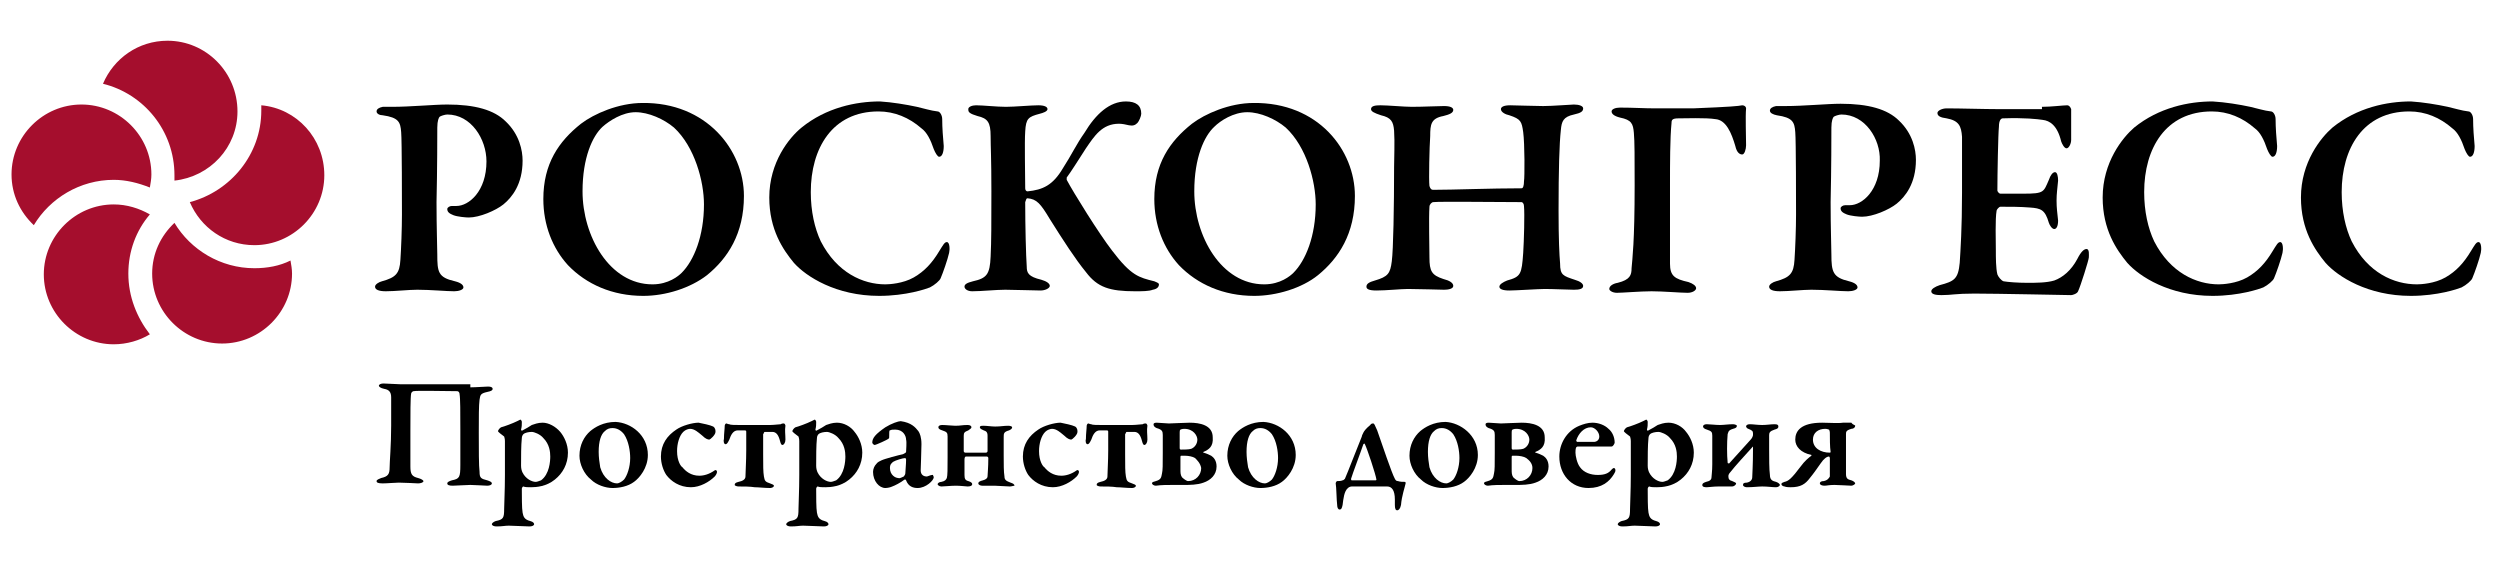 <?xml version="1.0" encoding="utf-8"?>
<!-- Generator: Adobe Illustrator 27.9.0, SVG Export Plug-In . SVG Version: 6.00 Build 0)  -->
<svg version="1.1" id="Layer_1" xmlns="http://www.w3.org/2000/svg" xmlns:xlink="http://www.w3.org/1999/xlink" x="0px" y="0px"
	 viewBox="0 0 325.3 74.7" style="enable-background:new 0 0 325.3 74.7;" xml:space="preserve">
<style type="text/css">
	.st0{fill:#A50E2D;}
</style>
<g>
	<g>
		<path class="st0" d="M1.5,22.7c0-5,4.1-9.1,9.1-9.1c5,0,9.1,4.1,9.1,9.1c0,0.6-0.1,1.1-0.2,1.7c-1.5-0.6-3.1-1-4.7-1
			c-4.4,0-8.3,2.4-10.4,5.9C2.6,27.6,1.5,25.3,1.5,22.7z M16.7,35.6c0-2.9,1-5.6,2.8-7.7c-1.4-0.8-3-1.3-4.7-1.3
			c-5,0-9.1,4.1-9.1,9.1c0,5,4.1,9.1,9.1,9.1c1.7,0,3.4-0.5,4.7-1.3C17.8,41.3,16.7,38.6,16.7,35.6z M33.1,34.9
			c-4.4,0-8.3-2.4-10.4-5.9c-1.8,1.7-2.9,4-2.9,6.6c0,5,4.1,9.1,9.1,9.1c5,0,9.1-4.1,9.1-9.1c0-0.6-0.1-1.1-0.2-1.7
			C36.4,34.6,34.8,34.9,33.1,34.9z M34,13.7c0,0.2,0,0.5,0,0.7c0,5.7-4,10.5-9.3,11.9c1.4,3.3,4.6,5.6,8.4,5.6c5,0,9.1-4.1,9.1-9.1
			C42.2,18,38.6,14.1,34,13.7z M21.8,5.3c-3.8,0-7,2.3-8.4,5.6c5.3,1.3,9.3,6.1,9.3,11.9c0,0.2,0,0.5,0,0.7c4.6-0.5,8.2-4.3,8.2-9
			C30.9,9.4,26.8,5.3,21.8,5.3z"/>
		<g>
			<path d="M58.2,14.9c-0.3,0-0.9,0.2-1,0.3c-0.1,0.1-0.3,0.5-0.3,1.4c0,0.8,0,5.4-0.1,9.7c0,3.4,0.1,5.9,0.1,6.8
				c0,2.3,0.1,3,2.3,3.5c0.8,0.2,1.1,0.5,1.1,0.8c0,0.3-0.6,0.5-1.2,0.5c-1,0-3.1-0.2-4.8-0.2c-1.1,0-2.9,0.2-4.1,0.2
				c-0.9,0-1.4-0.2-1.4-0.6c0-0.3,0.5-0.6,0.9-0.7c1.8-0.5,2.3-1,2.4-2.8c0.1-1.5,0.2-4,0.2-5.9c0-1.2,0-9.7-0.1-10.7
				c-0.1-1.3-0.3-1.9-2.4-2.2C49.4,15,49,14.8,49,14.5c0-0.3,0.3-0.5,0.8-0.6c0.2,0,0.9,0,1.2,0c2.4,0,5.5-0.3,7.2-0.3
				c3.6,0,6.1,0.7,7.6,2.2c1.8,1.7,2.2,3.8,2.2,5.1c0,3.1-1.4,4.8-2.5,5.7c-1,0.8-3.1,1.7-4.5,1.7c-0.4,0-1.5-0.1-2-0.3
				c-0.5-0.2-0.8-0.4-0.8-0.8c0-0.2,0.3-0.4,0.6-0.4s0.4,0,0.6,0c1.6,0,3.9-1.9,3.9-5.8C63.3,18.1,61.3,14.9,58.2,14.9z"/>
			<path d="M96.8,25.5c0,4.9-2.1,8.1-4.8,10.3c-2.2,1.7-5.4,2.7-8.3,2.7c-4,0-7.4-1.5-9.8-4c-2-2.2-3.2-5.2-3.2-8.6
				c0-4.6,2-7.5,4.9-9.8c1.7-1.3,4.9-2.7,8-2.7C91.9,13.3,96.8,19.5,96.8,25.5z M78.4,16.5c-1.3,1.2-2.6,4-2.6,8.4
				c0,5.8,3.5,12.1,9.1,12.1c2.1,0,3.4-1.1,3.8-1.5c1.6-1.6,2.9-4.8,2.9-8.9c0-3-1.2-7.5-3.9-10c-1.3-1.1-3.3-2-5-2
				C81,14.6,79.3,15.7,78.4,16.5z"/>
			<path d="M119.3,13.9c0.9,0.2,1.8,0.5,2.7,0.6c0.3,0,0.6,0.5,0.6,1c0,1.1,0.1,2.4,0.2,3.5c0,0.8-0.2,1.4-0.6,1.4
				c-0.2,0-0.5-0.5-0.7-1c-0.4-1.2-0.9-2.2-1.6-2.7c-1.6-1.4-3.5-2.2-5.6-2.2c-6,0-8.8,4.8-8.8,10.5c0,2.5,0.5,4.7,1.3,6.4
				c2.1,4.1,5.5,5.6,8.4,5.6c0.5,0,2.3-0.1,3.7-0.9c1.4-0.8,2.4-1.9,3.3-3.4c0.5-0.8,0.7-1.2,1-1.2c0.4,0,0.4,1,0.3,1.4
				c-0.2,0.9-0.8,2.6-1.1,3.3c-0.1,0.3-0.8,0.9-1.4,1.2c-0.5,0.2-3.1,1.1-6.6,1.1c-5.6,0-9.5-2.5-11.1-4.3c-1.4-1.7-3.2-4.3-3.2-8.5
				c0-4.6,2.6-7.8,4.2-9.1c3.2-2.6,7.1-3.4,10.2-3.4C116.1,13.3,117.9,13.6,119.3,13.9z"/>
			<path d="M127,13.7c0.9,0,2.7,0.2,3.9,0.2c1.1,0,3.3-0.2,4.2-0.2c0.8,0,1.2,0.2,1.2,0.5c0,0.3-0.6,0.5-1,0.6
				c-1.5,0.4-1.8,0.6-1.9,2.3c-0.1,1.4,0,5.6,0,7.4c0,0.2,0.1,0.4,0.3,0.4c2-0.2,3.3-0.8,4.6-3c1.1-1.7,1.8-3.2,2.8-4.6
				c1.5-2.5,3.3-4.1,5.4-4.1c1.3,0,2,0.5,2,1.6c0,0.3-0.3,1-0.5,1.2c-0.3,0.3-0.6,0.4-1.1,0.3c-0.4-0.1-0.9-0.2-1.3-0.2
				c-2.2,0-3.2,1.6-4.3,3.2c-1.1,1.7-1.9,3-2.5,3.8c0,0.1,0,0.2,0,0.3c0.9,1.7,4.2,7,5.9,9.2c2.5,3.3,3.5,3.5,5.5,4
				c0.2,0.1,0.6,0.2,0.6,0.4c0,0.3-0.2,0.6-0.8,0.7c-0.5,0.2-1.4,0.2-2.3,0.2c-3.3,0-4.9-0.5-6.4-2.5c-1.4-1.7-3-4.2-4.7-6.9
				c-1.2-2-1.7-2.6-2.9-2.7c-0.2,0-0.2,0.3-0.3,0.5c0,3.1,0.1,7,0.2,8.4c0,0.8,0.2,1.3,1.9,1.7c0.7,0.2,1.1,0.5,1.1,0.8
				c0,0.3-0.6,0.6-1.2,0.6c-0.8,0-3.4-0.1-4.6-0.1c-1.2,0-3.1,0.2-4.3,0.2c-0.6,0-1-0.3-1-0.6c0-0.3,0.3-0.5,1.1-0.7
				c1.8-0.4,2.2-0.9,2.3-3.2c0.1-1.9,0.1-4.5,0.1-8.5c0-4.4-0.1-5.8-0.1-7.2c0-1.8-0.4-2.3-1.7-2.6c-1-0.3-1.2-0.5-1.2-0.8
				C125.9,13.9,126.5,13.7,127,13.7z"/>
			<path d="M176.3,25.5c0,4.9-2.1,8.1-4.8,10.3c-2.1,1.7-5.4,2.7-8.3,2.7c-4,0-7.4-1.5-9.8-4c-2-2.2-3.2-5.2-3.2-8.6
				c0-4.6,2-7.5,4.9-9.8c1.7-1.3,4.9-2.7,8-2.7C171.5,13.3,176.3,19.5,176.3,25.5z M158,16.5c-1.3,1.2-2.6,4-2.6,8.4
				c0,5.8,3.5,12.1,9.1,12.1c2.1,0,3.4-1.1,3.8-1.5c1.6-1.6,2.9-4.8,2.9-8.9c0-3-1.2-7.5-3.9-10c-1.3-1.1-3.3-2-5-2
				C160.5,14.6,158.8,15.7,158,16.5z"/>
			<path d="M186.5,24.7c2.6,0,7.5-0.2,11.5-0.2c0.2,0,0.3-0.4,0.3-0.9c0.1-0.5,0.1-4.9-0.1-6.4c-0.2-1.4-0.3-1.7-1.8-2.2
				c-0.5-0.1-1.1-0.4-1.1-0.8c0-0.3,0.4-0.5,1.2-0.5c0.5,0,3.3,0.1,4.3,0.1c1.2,0,3.6-0.2,4-0.2c0.7,0,1.2,0.2,1.2,0.5
				c0,0.4-0.3,0.6-1.2,0.8c-1.4,0.3-1.6,0.9-1.7,2c-0.2,1.8-0.3,5.2-0.3,10.5c0,3.7,0.1,5.7,0.2,6.9c0,1.5,0.4,1.6,1.9,2.1
				c0.7,0.2,1.1,0.5,1.1,0.8c0,0.4-0.5,0.5-1.2,0.5c-0.6,0-2.7-0.1-3.8-0.1c-0.8,0-3.8,0.2-4.6,0.2c-0.9,0-1.3-0.2-1.3-0.5
				c0-0.3,0.5-0.6,1-0.8c1.8-0.5,1.9-0.8,2.1-3.6c0.1-1.5,0.2-5.1,0.1-6.1c0-0.3-0.2-0.5-0.3-0.5c-3,0-10.7-0.1-11.5,0
				c-0.2,0-0.5,0.3-0.5,0.6c-0.1,1.4,0,5.4,0,6.6c0,1.8,0.3,2.3,1.8,2.8c0.8,0.2,1.3,0.5,1.3,0.9c0,0.4-0.7,0.5-1.2,0.5
				c-0.3,0-3.4-0.1-4.7-0.1c-0.9,0-2.8,0.2-4.1,0.2c-1,0-1.3-0.2-1.3-0.5c0-0.4,0.4-0.6,1.1-0.8c1.7-0.5,2-0.9,2.2-2.5
				c0.2-1.5,0.3-7.1,0.3-12.3c0-1.1,0.1-3.2,0-4.7c-0.1-1.2-0.4-1.7-1.7-2c-0.9-0.3-1.3-0.5-1.3-0.8c0-0.4,0.5-0.5,1.2-0.5
				c1,0,3.1,0.2,4.1,0.2c1.6,0,3.3-0.1,4.2-0.1c0.8,0,1.2,0.2,1.2,0.5c0,0.4-0.5,0.6-1.3,0.8c-1.6,0.3-1.7,1.1-1.7,2.6
				c-0.1,1.4-0.2,5.7-0.1,6.5C186.1,24.5,186.2,24.7,186.5,24.7z"/>
			<path d="M226.7,13.7c0.3,0,0.5,0.2,0.5,0.4c-0.1,1.1,0,3.5,0,4.8c0,0.5-0.2,1.2-0.5,1.2c-0.3,0-0.7-0.2-0.9-1.1
				c-0.5-1.7-1.2-3.4-2.6-3.5c-1.2-0.2-4-0.1-4.8-0.1c-0.8,0-0.9,0.2-0.9,0.6c-0.2,2-0.2,5.4-0.2,7.9c0,2.6,0,7.7,0,10.4
				c0,1.6,0.6,2,2.4,2.4c0.6,0.2,1,0.5,1,0.8c0,0.3-0.5,0.6-1.1,0.6c-0.9,0-3.2-0.2-4.7-0.2c-1.4,0-3.8,0.2-4.5,0.2
				c-0.6,0-1-0.3-1-0.5c0-0.4,0.5-0.7,1.1-0.8c1.6-0.4,1.8-1,1.8-1.9c0.1-1.2,0.4-3.4,0.4-10.8c0-3.5,0-5.8-0.1-6.8
				c-0.1-1.2-0.3-1.7-1.8-2c-0.8-0.2-1.1-0.5-1.1-0.8c0-0.3,0.5-0.5,1.1-0.5c1.7,0,3.1,0.1,4.6,0.1c1.5,0,3.3,0,4.9,0
				C225.3,13.9,226.2,13.8,226.7,13.7z"/>
			<path d="M239.6,14.9c-0.3,0-0.9,0.2-1,0.3c-0.1,0.1-0.3,0.5-0.3,1.4c0,0.8,0,5.4-0.1,9.7c0,3.4,0.1,5.9,0.1,6.8
				c0,2.3,0.2,3,2.3,3.5c0.8,0.2,1.1,0.5,1.1,0.8c0,0.3-0.6,0.5-1.2,0.5c-1,0-3.1-0.2-4.8-0.2c-1.1,0-2.9,0.2-4.1,0.2
				c-0.9,0-1.4-0.2-1.4-0.6c0-0.3,0.5-0.6,0.9-0.7c1.8-0.5,2.3-1,2.4-2.8c0.1-1.5,0.2-4,0.2-5.9c0-1.2,0-9.7-0.1-10.7
				c-0.1-1.3-0.3-1.9-2.4-2.2c-0.5-0.1-0.9-0.3-0.9-0.6c0-0.3,0.3-0.5,0.8-0.6c0.2,0,0.9,0,1.2,0c2.4,0,5.5-0.3,7.2-0.3
				c3.6,0,6.1,0.7,7.6,2.2c1.8,1.7,2.2,3.8,2.2,5.1c0,3.1-1.4,4.8-2.5,5.7c-1,0.8-3.1,1.7-4.5,1.7c-0.4,0-1.5-0.1-2-0.3
				c-0.5-0.2-0.8-0.4-0.8-0.8c0-0.2,0.3-0.4,0.6-0.4c0.3,0,0.4,0,0.6,0c1.6,0,3.9-1.9,3.9-5.8C244.7,18.1,242.7,14.9,239.6,14.9z"/>
			<path d="M265.7,13.9c1.2,0,2.8-0.2,3.3-0.2c0.2,0,0.4,0.2,0.5,0.5c0,0.7,0,3.3,0,4c0,0.5-0.3,1.1-0.6,1.1c-0.3,0-0.6-0.6-0.7-0.9
				c-0.5-2.1-1.5-2.7-2.4-2.8c-0.7-0.1-2.3-0.3-5.2-0.2c-0.2,0-0.5,0.2-0.5,1.1c-0.1,0.9-0.2,6.2-0.2,8.3c0,0.1,0.2,0.4,0.4,0.4h3
				c2.7,0,2.6-0.2,3.3-1.8c0.2-0.6,0.5-1,0.8-1c0.3,0,0.4,0.6,0.4,1.1c-0.1,1.1-0.2,1.7-0.2,2.6c0,1,0.1,1.6,0.2,2.6
				c0,0.7-0.2,1.1-0.5,1.1c-0.3,0-0.6-0.5-0.7-0.8c-0.5-1.7-1-1.9-2.5-2c-1.2-0.1-2.6-0.1-3.8-0.1c-0.2,0-0.5,0.4-0.5,0.5
				c-0.2,1.1-0.1,4-0.1,5.2c0,0.9,0,2.3,0.2,3.1c0.1,0.3,0.5,0.8,0.8,0.9c0.6,0.1,1.8,0.2,3.1,0.2c1.1,0,2.5,0,3.5-0.3
				c1.1-0.4,2.2-1.3,3-2.8c0.5-1,0.9-1.3,1.2-1.3c0.4,0,0.3,0.8,0.3,1.1c0,0.3-1.1,3.8-1.4,4.4c-0.1,0.3-0.7,0.5-0.9,0.5
				c-0.4,0-9.7-0.2-12.6-0.2c-2.5,0-2.9,0.2-4.3,0.2c-0.7,0-1.3-0.1-1.3-0.5c0-0.3,0.5-0.6,1.1-0.8c1.9-0.5,2.4-0.8,2.6-2.9
				c0.1-1.6,0.3-4.5,0.3-9.1c0-4.5,0-6.2,0-7.3c-0.1-1.4-0.4-2.1-2-2.4c-0.8-0.1-1.2-0.3-1.2-0.7c0-0.3,0.6-0.6,1.2-0.6
				c1.8,0,4.9,0.1,6.8,0.1H265.7z"/>
			<path d="M292.8,13.9c0.9,0.2,1.8,0.5,2.7,0.6c0.3,0,0.6,0.5,0.6,1c0,1.1,0.1,2.4,0.2,3.5c0,0.8-0.2,1.4-0.6,1.4
				c-0.2,0-0.5-0.5-0.7-1c-0.4-1.2-0.9-2.2-1.6-2.7c-1.6-1.4-3.5-2.2-5.6-2.2c-6,0-8.8,4.8-8.8,10.5c0,2.5,0.5,4.7,1.3,6.4
				c2.1,4.1,5.5,5.6,8.4,5.6c0.5,0,2.3-0.1,3.7-0.9c1.4-0.8,2.4-1.9,3.3-3.4c0.5-0.8,0.7-1.2,1-1.2c0.4,0,0.4,1,0.3,1.4
				c-0.2,0.9-0.8,2.6-1.1,3.3c-0.1,0.3-0.8,0.9-1.4,1.2c-0.5,0.2-3.1,1.1-6.6,1.1c-5.6,0-9.5-2.5-11.1-4.3c-1.4-1.7-3.2-4.3-3.2-8.5
				c0-4.6,2.6-7.8,4.1-9.1c3.2-2.6,7.1-3.4,10.2-3.4C289.6,13.3,291.4,13.6,292.8,13.9z"/>
			<path d="M318.5,13.9c0.9,0.2,1.8,0.5,2.7,0.6c0.3,0,0.6,0.5,0.6,1c0,1.1,0.1,2.4,0.2,3.5c0,0.8-0.2,1.4-0.6,1.4
				c-0.2,0-0.5-0.5-0.7-1c-0.4-1.2-0.9-2.2-1.6-2.7c-1.6-1.4-3.5-2.2-5.6-2.2c-6,0-8.8,4.8-8.8,10.5c0,2.5,0.5,4.7,1.3,6.4
				c2.1,4.1,5.5,5.6,8.5,5.6c0.5,0,2.3-0.1,3.7-0.9c1.4-0.8,2.4-1.9,3.3-3.4c0.5-0.8,0.7-1.2,1-1.2c0.4,0,0.4,1,0.3,1.4
				c-0.2,0.9-0.8,2.6-1.1,3.3c-0.1,0.3-0.8,0.9-1.4,1.2c-0.5,0.2-3.1,1.1-6.6,1.1c-5.6,0-9.5-2.5-11.1-4.3c-1.4-1.7-3.2-4.3-3.2-8.5
				c0-4.6,2.6-7.8,4.1-9.1c3.2-2.6,7.1-3.4,10.2-3.4C315.3,13.3,317.1,13.6,318.5,13.9z"/>
		</g>
	</g>
	<g>
		<path d="M61.2,50.4c0.7,0,2-0.1,2.3-0.1c0.4,0,0.6,0.1,0.6,0.3c0,0.2-0.2,0.3-0.7,0.4c-0.9,0.2-0.9,0.4-1,1
			c-0.1,0.8-0.1,2.2-0.1,4.3c0,2,0,4.4,0.1,5.1c0,0.8,0.2,0.9,1,1.1c0.3,0.1,0.6,0.2,0.6,0.4c0,0.2-0.3,0.3-0.6,0.3
			c-0.3,0-1.6-0.1-2.2-0.1c-0.5,0-1.9,0.1-2.3,0.1c-0.5,0-0.7-0.1-0.7-0.3c0-0.2,0.3-0.3,0.6-0.4c1-0.2,1.1-0.4,1.1-2
			c0-0.4,0-2.5,0-4.6c0-2.2,0-4.1-0.1-4.6c0-0.3-0.2-0.4-0.3-0.4c-1.5,0-5.2-0.1-5.7,0c-0.1,0-0.3,0.2-0.3,0.3
			c-0.1,0.5-0.1,2.7-0.1,4.9c0,2.1,0,4.1,0,4.6c0,1,0.2,1.3,1,1.5c0.4,0.1,0.7,0.3,0.7,0.4c0,0.2-0.4,0.3-0.7,0.3
			c-0.1,0-1.8-0.1-2.5-0.1c-0.5,0-1.5,0.1-2.1,0.1c-0.6,0-0.8-0.1-0.8-0.3c0-0.2,0.4-0.3,0.6-0.4c0.9-0.2,1.1-0.5,1.1-1.4
			c0-0.7,0.2-2.9,0.2-5.4c0-1.7,0-2.9,0-3.7c0-0.7-0.3-1-0.9-1.1c-0.5-0.1-0.7-0.3-0.7-0.4c0-0.2,0.3-0.3,0.6-0.3
			c0.5,0,1.7,0.1,2.2,0.1H61.2z"/>
		<path d="M72.9,56.2c0.5,0.6,1,1.6,1,2.7c0,1.5-0.7,2.7-1.7,3.5c-1.1,0.9-2.4,1-3.1,1c-0.4,0-0.8,0-1-0.1c-0.1,0-0.2,0.2-0.2,0.3
			c0,0.9,0,2.6,0.1,3.1c0.1,0.5,0.2,0.9,1,1.1c0.4,0.1,0.5,0.3,0.5,0.4c0,0.2-0.3,0.3-0.6,0.3c-0.6,0-2-0.1-2.7-0.1
			c-0.5,0-0.8,0.1-1.6,0.1c-0.3,0-0.6-0.1-0.6-0.3c0-0.1,0.2-0.3,0.5-0.4c1-0.2,1.1-0.4,1.1-1.6c0-0.7,0.1-2.3,0.1-4.4
			c0-1.4,0-3.6,0-4.4c0-0.4-0.1-0.5-0.1-0.6c-0.4-0.3-0.8-0.6-0.8-0.7c0-0.1,0.2-0.4,0.4-0.5c0.4-0.1,1.5-0.5,2.1-0.8
			c0.2-0.1,0.4-0.2,0.4-0.2c0.1,0,0.2,0.2,0.2,0.3c0,0.4,0,0.6-0.1,1c0,0.1,0.1,0.2,0.2,0.1c0.4-0.2,0.9-0.5,1.2-0.7
			c0.3-0.1,0.8-0.3,1.4-0.3C71.4,55,72.3,55.5,72.9,56.2z M68.1,56.5c-0.1,0.1-0.2,0.3-0.2,0.5c-0.1,0.9-0.1,2.5-0.1,3.6
			c0,0.4,0.1,0.7,0.2,0.9c0.4,0.8,1.2,1.2,1.7,1.2c0.2,0,0.4-0.1,0.7-0.2c1.1-0.8,1.2-2.5,1.2-3.1s-0.1-1.6-0.9-2.4
			c-0.4-0.5-1.2-0.8-1.5-0.8C68.8,56.2,68.3,56.3,68.1,56.5z"/>
		<path d="M84.3,59.2c0,1.7-1.1,3-1.8,3.5c-0.8,0.6-1.9,0.8-2.8,0.8c-0.9,0-2.1-0.4-2.8-1.1c-0.9-0.7-1.5-2-1.5-3.1
			c0-1.4,0.6-2.5,1.4-3.2c0.6-0.5,1.7-1.2,3.3-1.2C82.1,55,84.3,56.6,84.3,59.2z M78.7,56.1c-0.5,0.4-0.8,1.3-0.8,2.7
			c0,0.7,0.1,1.4,0.2,2c0.4,1.4,1.4,2.1,2.2,2.1c0.2,0,0.6-0.2,0.9-0.5c0.4-0.5,0.8-1.6,0.8-2.8c0-0.9-0.2-2.2-0.8-3.1
			c-0.4-0.5-0.9-0.8-1.5-0.8C79.3,55.7,79,55.8,78.7,56.1z"/>
		<path d="M92.8,55.5c0.3,0.2,0.3,0.5,0.3,0.7c0,0.4-0.7,1-0.8,1c-0.2,0-0.5-0.1-0.9-0.5c-0.5-0.4-1-0.9-1.6-0.9
			c-0.2,0-0.6,0.1-0.9,0.4c-0.5,0.5-0.8,1.5-0.8,2.5c0,1.3,0.5,2,0.7,2.1c0.4,0.5,1.1,1.1,2.2,1.1c0.6,0,1.3-0.2,2-0.7
			c0.1-0.1,0.3,0,0.3,0.2c0,0.2-0.2,0.5-0.3,0.6c-0.7,0.7-1.9,1.4-3.1,1.4c-1.5,0-2.6-0.8-3.2-1.6c-0.4-0.6-0.7-1.5-0.7-2.4
			c0-1.6,0.8-2.7,2-3.5c0.7-0.5,2.1-0.9,2.9-0.9C91.4,55.1,92.4,55.3,92.8,55.5z"/>
		<path d="M96.1,63.3c-0.2,0-0.5-0.1-0.5-0.2c0-0.2,0.1-0.3,0.5-0.4c0.5-0.1,0.9-0.3,0.9-0.7c0-0.6,0.1-1.9,0.1-3.4
			c0-1.1,0-1.9,0-2.4c0-0.1,0-0.2-0.2-0.2c-0.3,0-0.8,0-0.9,0c-0.6,0-0.9,0.6-1.1,1.2c-0.2,0.4-0.3,0.6-0.5,0.6
			c-0.2,0-0.3-0.4-0.2-0.7c0-0.7,0.1-1.3,0.1-1.7c0-0.1,0.1-0.3,0.2-0.3s0.2,0.1,0.4,0.1c0.1,0.1,0.8,0.1,1.3,0.1h4
			c0.5,0,1.2-0.1,1.4-0.1c0.1-0.1,0.3-0.1,0.4-0.1s0.2,0.2,0.2,0.3c-0.1,0.6,0,1.1,0,1.8c0,0.4-0.2,0.7-0.4,0.7
			c-0.1,0-0.2-0.1-0.3-0.5c-0.2-0.8-0.5-1.2-1-1.2c-0.4,0-0.9,0-1,0c-0.1,0-0.1,0.2-0.2,0.3c0,0.6,0,1.6,0,2.6c0,1.5,0,2.3,0.1,2.9
			c0.1,0.6,0.2,0.7,0.8,0.9c0.3,0.1,0.5,0.2,0.5,0.3c0,0.2-0.3,0.3-0.5,0.3c-0.7,0-1.5-0.1-2-0.1C97.6,63.3,96.7,63.3,96.1,63.3z"/>
		<path d="M111.2,56.2c0.5,0.6,1,1.6,1,2.7c0,1.5-0.7,2.7-1.7,3.5c-1.1,0.9-2.4,1-3.1,1c-0.4,0-0.8,0-1-0.1c-0.1,0-0.2,0.2-0.2,0.3
			c0,0.9,0,2.6,0.1,3.1c0.1,0.5,0.2,0.9,1,1.1c0.4,0.1,0.5,0.3,0.5,0.4c0,0.2-0.3,0.3-0.6,0.3c-0.6,0-2-0.1-2.7-0.1
			c-0.5,0-0.8,0.1-1.6,0.1c-0.3,0-0.6-0.1-0.6-0.3c0-0.1,0.2-0.3,0.5-0.4c1-0.2,1.1-0.4,1.1-1.6c0-0.7,0.1-2.3,0.1-4.4
			c0-1.4,0-3.6,0-4.4c0-0.4-0.1-0.5-0.1-0.6c-0.4-0.3-0.8-0.6-0.8-0.7c0-0.1,0.2-0.4,0.4-0.5c0.4-0.1,1.5-0.5,2.1-0.8
			c0.2-0.1,0.4-0.2,0.4-0.2c0.1,0,0.2,0.2,0.2,0.3c0,0.4,0,0.6-0.1,1c0,0.1,0.1,0.2,0.2,0.1c0.4-0.2,0.9-0.5,1.2-0.7
			c0.3-0.1,0.8-0.3,1.4-0.3C109.8,55,110.7,55.5,111.2,56.2z M106.5,56.5c-0.1,0.1-0.2,0.3-0.2,0.5c-0.1,0.9-0.1,2.5-0.1,3.6
			c0,0.4,0.1,0.7,0.2,0.9c0.4,0.8,1.2,1.2,1.7,1.2c0.2,0,0.4-0.1,0.7-0.2c1.1-0.8,1.2-2.5,1.2-3.1s-0.1-1.6-0.9-2.4
			c-0.4-0.5-1.2-0.8-1.5-0.8C107.2,56.2,106.7,56.3,106.5,56.5z"/>
		<path d="M119.5,56.1c0.2,0.3,0.4,0.8,0.4,1.7c0,0.8-0.1,3.2-0.1,3.4c0,0.6,0.4,0.8,0.8,0.8c0.1,0,0.5-0.2,0.7-0.2
			c0.1,0,0.1,0,0.1,0c0,0.1,0.1,0.2,0.1,0.3c0,0.4-1,1.4-2.1,1.4c-0.6,0-1.2-0.2-1.5-1c0-0.1-0.1-0.1-0.2-0.1
			c-0.5,0.4-1.3,0.8-1.6,0.9c-0.2,0.1-0.6,0.2-0.9,0.2c-0.8,0-1.6-0.9-1.6-2.1c0-0.4,0.2-0.8,0.4-1c0.2-0.3,0.5-0.4,0.7-0.5
			c0.4-0.2,2.3-0.7,2.8-0.8c0.2-0.1,0.4-0.2,0.4-0.3c0-0.2,0.1-1.3,0-1.6c0-0.5-0.4-1.3-1.4-1.3c-0.3,0-0.5,0-0.7,0.1
			c-0.1,0-0.1,0.2-0.1,0.9c0,0.1,0,0.1-0.1,0.2c-0.1,0.1-1.6,0.8-1.8,0.8c-0.1,0-0.3-0.2-0.3-0.3c0-0.6,0.4-1.1,1.7-2
			c0.8-0.5,1.7-0.8,2-0.8C118.6,55,119.1,55.6,119.5,56.1z M117.6,62c0.1-0.1,0.2-0.3,0.2-0.4c0-0.3,0.1-1.1,0.1-1.8
			c0-0.1-0.1-0.2-0.1-0.2c-0.3,0-1.3,0.3-1.6,0.5c-0.2,0.2-0.4,0.3-0.4,0.8c0,0.9,0.7,1.3,1.1,1.3C117,62.3,117.4,62.1,117.6,62z"/>
		<path d="M131.4,63.3c-0.5,0-1.5-0.1-2-0.1c-0.5,0-1.1,0-1.6,0c-0.2,0-0.5-0.1-0.5-0.3c0-0.2,0.2-0.3,0.6-0.4
			c0.4-0.1,0.6-0.3,0.6-0.5c0-0.3,0.1-1.1,0.1-2.4c0-0.1-0.1-0.2-0.2-0.2l-2.7,0c-0.1,0-0.2,0.1-0.2,0.4c0,0.3,0,1.4,0,2
			c0,0.5,0.1,0.7,0.5,0.8c0.3,0.1,0.5,0.2,0.5,0.4s-0.2,0.3-0.6,0.3c-0.1,0-1-0.1-1.5-0.1c-0.7,0-1.5,0.1-1.9,0.1
			c-0.3,0-0.5-0.2-0.5-0.3c0-0.1,0.2-0.3,0.5-0.3c0.5-0.1,0.6-0.3,0.7-0.5c0.1-0.3,0.1-1.2,0.1-2.7c0-1.5,0-2.4,0-2.7
			c0-0.5-0.1-0.6-0.7-0.8c-0.3-0.1-0.5-0.2-0.5-0.4c0-0.2,0.2-0.3,0.5-0.3c0.5,0,1.3,0.1,1.7,0.1c0.7,0,0.9-0.1,1.6-0.1
			c0.3,0,0.5,0.1,0.5,0.3c0,0.1-0.1,0.2-0.4,0.4c-0.5,0.2-0.6,0.3-0.6,0.7c0,0.6,0,1.8,0,2c0,0.1,0.1,0.2,0.2,0.2h2.7
			c0.1,0,0.2-0.1,0.2-0.2c0-0.5,0-1.8,0-2c0-0.5-0.2-0.6-0.5-0.7c-0.2-0.1-0.5-0.2-0.5-0.4c0-0.2,0.2-0.2,0.5-0.2
			c0.4,0,1,0.1,1.5,0.1c0.7,0,1.1-0.1,1.7-0.1c0.3,0,0.5,0.1,0.5,0.2c0,0.2-0.2,0.3-0.4,0.4c-0.7,0.2-0.7,0.4-0.7,0.9
			c0,0.2,0,1.3,0,2.4c0,1.1,0,2.1,0.1,2.7c0,0.5,0.3,0.6,0.8,0.8c0.3,0.1,0.5,0.2,0.5,0.4C131.9,63.2,131.6,63.3,131.4,63.3z"/>
		<path d="M139.9,55.5c0.3,0.2,0.3,0.5,0.3,0.7c0,0.4-0.7,1-0.8,1c-0.2,0-0.5-0.1-0.9-0.5c-0.5-0.4-1-0.9-1.6-0.9
			c-0.2,0-0.6,0.1-0.9,0.4c-0.5,0.5-0.8,1.5-0.8,2.5c0,1.3,0.5,2,0.7,2.1c0.4,0.5,1.1,1.1,2.2,1.1c0.6,0,1.3-0.2,2-0.7
			c0.1-0.1,0.3,0,0.3,0.2c0,0.2-0.2,0.5-0.3,0.6c-0.7,0.7-1.9,1.4-3.1,1.4c-1.5,0-2.6-0.8-3.2-1.6c-0.4-0.6-0.7-1.5-0.7-2.4
			c0-1.6,0.8-2.7,2-3.5c0.7-0.5,2.1-0.9,2.9-0.9C138.5,55.1,139.5,55.3,139.9,55.5z"/>
		<path d="M143.2,63.3c-0.2,0-0.5-0.1-0.5-0.2c0-0.2,0.1-0.3,0.5-0.4c0.5-0.1,0.9-0.3,0.9-0.7c0-0.6,0.1-1.9,0.1-3.4
			c0-1.1,0-1.9,0-2.4c0-0.1,0-0.2-0.2-0.2c-0.3,0-0.8,0-0.9,0c-0.6,0-0.9,0.6-1.1,1.2c-0.2,0.4-0.3,0.6-0.5,0.6
			c-0.2,0-0.3-0.4-0.2-0.7c0-0.7,0.1-1.3,0.1-1.7c0-0.1,0.1-0.3,0.2-0.3s0.2,0.1,0.4,0.1c0.1,0.1,0.8,0.1,1.3,0.1h4
			c0.5,0,1.2-0.1,1.4-0.1c0.1-0.1,0.3-0.1,0.4-0.1s0.2,0.2,0.2,0.3c-0.1,0.6,0,1.1,0,1.8c0,0.4-0.2,0.7-0.4,0.7
			c-0.1,0-0.2-0.1-0.3-0.5c-0.2-0.8-0.5-1.2-1-1.2c-0.4,0-0.9,0-1,0c-0.1,0-0.1,0.2-0.2,0.3c0,0.6,0,1.6,0,2.6c0,1.5,0,2.3,0.1,2.9
			c0.1,0.6,0.2,0.7,0.8,0.9c0.3,0.1,0.5,0.2,0.5,0.3c0,0.2-0.3,0.3-0.5,0.3c-0.7,0-1.5-0.1-2-0.1C144.7,63.3,143.9,63.3,143.2,63.3z
			"/>
		<path d="M156.6,58.8c-0.1,0,0,0.1,0,0.1c0.4,0.1,0.8,0.3,1,0.4c0.3,0.2,0.7,0.6,0.7,1.4c0,1.1-0.8,1.8-1.7,2.1
			c-0.8,0.3-1.8,0.3-2.6,0.3c-0.4,0-0.9,0-1.4,0c-0.7,0-1.5,0-2.2,0.1c-0.3,0-0.5-0.2-0.5-0.3c0-0.2,0.2-0.2,0.5-0.3
			c0.7-0.2,0.7-0.5,0.8-1c0.1-0.4,0.1-1.1,0.1-2.7c0-0.8,0-1.5,0-2.3c0-0.5-0.1-0.7-0.8-0.9c-0.2-0.1-0.4-0.2-0.4-0.5
			c0-0.1,0.1-0.2,0.4-0.2c0.4,0,1.2,0.1,1.6,0.1c0.4,0,2.1-0.1,2.7-0.1c1.3,0,3,0.3,3,1.9C157.9,58.1,157.3,58.5,156.6,58.8z
			 M154.1,55.8c-0.3,0-0.5,0.1-0.5,0.1c-0.1,0.1-0.1,0.2-0.1,0.4c0,0.3,0,1.7,0,2c0,0.2,0.1,0.2,0.2,0.2c0.3,0,1,0,1.3-0.1
			c0.5-0.2,0.8-0.7,0.8-1.2C155.8,56.7,155.3,55.8,154.1,55.8z M155.5,59.6c-0.3-0.2-0.9-0.3-1.3-0.3c-0.2,0-0.4,0-0.5,0
			c-0.1,0-0.1,0.1-0.1,0.2c0,0.2,0,1,0,1.6c0,0.4,0,0.7,0.2,1c0.2,0.2,0.6,0.5,0.8,0.5c1,0,1.7-0.8,1.7-1.7
			C156.2,60.3,155.8,59.9,155.5,59.6z"/>
		<path d="M168.6,59.2c0,1.7-1.1,3-1.8,3.5c-0.8,0.6-1.9,0.8-2.8,0.8c-0.9,0-2.1-0.4-2.8-1.1c-0.9-0.7-1.5-2-1.5-3.1
			c0-1.4,0.6-2.5,1.4-3.2c0.6-0.5,1.7-1.2,3.3-1.2C166.4,55,168.6,56.6,168.6,59.2z M163,56.1c-0.5,0.4-0.8,1.3-0.8,2.7
			c0,0.7,0.1,1.4,0.2,2c0.4,1.4,1.4,2.1,2.2,2.1c0.2,0,0.6-0.2,0.9-0.5c0.4-0.5,0.8-1.6,0.8-2.8c0-0.9-0.2-2.2-0.8-3.1
			c-0.4-0.5-0.9-0.8-1.5-0.8C163.6,55.7,163.3,55.8,163,56.1z"/>
		<path d="M175.9,63.3c-0.2,0-0.4,0.1-0.5,0.2c-0.5,0.4-0.6,1.4-0.7,2.2c-0.1,0.5-0.2,0.6-0.4,0.6c-0.2,0-0.3-0.3-0.3-0.5
			c-0.1-0.8-0.1-2.4-0.2-2.9c0-0.1,0.1-0.3,0.2-0.3c0.2,0,0.5,0,0.7-0.1c0.1,0,0.2-0.1,0.3-0.2c0.4-0.9,1.5-3.8,2.2-5.5
			c0-0.1,0.1-0.3,0.2-0.5c0.1-0.2,0.3-0.5,0.9-1c0.1-0.2,0.3-0.2,0.4-0.2c0.1,0,0.2,0.2,0.5,0.9c0.6,1.7,1.9,5.6,2.3,6.3
			c0.1,0.2,0.2,0.3,0.4,0.3c0.3,0.1,0.6,0.1,0.9,0.1c0.1,0,0.1,0.1,0.1,0.2c-0.1,0.5-0.5,1.6-0.6,2.8c-0.1,0.5-0.3,0.7-0.5,0.7
			s-0.3-0.2-0.3-0.7c0-0.2,0-0.5,0-0.7c0-1.2-0.4-1.7-1-1.7H175.9z M177.6,57.8c0-0.1-0.1-0.1-0.2,0c-0.4,1.2-1.4,3.8-1.6,4.5
			c0,0.1,0,0.2,0.1,0.2c0.3,0,2.8,0,3.1,0c0.1,0,0.1-0.1,0.1-0.1C179,61.7,177.9,58.4,177.6,57.8z"/>
		<path d="M192.3,59.2c0,1.7-1.1,3-1.8,3.5c-0.8,0.6-1.9,0.8-2.8,0.8c-0.9,0-2.1-0.4-2.8-1.1c-0.9-0.7-1.5-2-1.5-3.1
			c0-1.4,0.6-2.5,1.4-3.2c0.6-0.5,1.7-1.2,3.3-1.2C190,55,192.3,56.6,192.3,59.2z M186.6,56.1c-0.5,0.4-0.8,1.3-0.8,2.7
			c0,0.7,0.1,1.4,0.2,2c0.4,1.4,1.4,2.1,2.2,2.1c0.2,0,0.6-0.2,0.9-0.5c0.4-0.5,0.8-1.6,0.8-2.8c0-0.9-0.2-2.2-0.8-3.1
			c-0.4-0.5-0.9-0.8-1.5-0.8C187.2,55.7,186.9,55.8,186.6,56.1z"/>
		<path d="M199.8,58.8c-0.1,0,0,0.1,0,0.1c0.4,0.1,0.8,0.3,1,0.4c0.3,0.2,0.7,0.6,0.7,1.4c0,1.1-0.8,1.8-1.7,2.1
			c-0.8,0.3-1.8,0.3-2.6,0.3c-0.4,0-0.9,0-1.4,0c-0.7,0-1.5,0-2.2,0.1c-0.3,0-0.5-0.2-0.5-0.3c0-0.2,0.2-0.2,0.5-0.3
			c0.7-0.2,0.7-0.5,0.8-1c0.1-0.4,0.1-1.1,0.1-2.7c0-0.8,0-1.5,0-2.3c0-0.5-0.1-0.7-0.8-0.9c-0.2-0.1-0.4-0.2-0.4-0.5
			c0-0.1,0.1-0.2,0.4-0.2c0.4,0,1.2,0.1,1.6,0.1c0.4,0,2.1-0.1,2.7-0.1c1.3,0,3,0.3,3,1.9C201.1,58.1,200.5,58.5,199.8,58.8z
			 M197.3,55.8c-0.3,0-0.5,0.1-0.5,0.1c-0.1,0.1-0.1,0.2-0.1,0.4c0,0.3,0,1.7,0,2c0,0.2,0.1,0.2,0.2,0.2c0.3,0,1,0,1.3-0.1
			c0.5-0.2,0.8-0.7,0.8-1.2C199,56.7,198.5,55.8,197.3,55.8z M198.6,59.6c-0.3-0.2-0.9-0.3-1.3-0.3c-0.2,0-0.4,0-0.5,0
			c-0.1,0-0.1,0.1-0.1,0.2c0,0.2,0,1,0,1.6c0,0.4,0,0.7,0.2,1c0.2,0.2,0.6,0.5,0.8,0.5c1,0,1.7-0.8,1.7-1.7
			C199.4,60.3,199,59.9,198.6,59.6z"/>
		<path d="M209.3,55.8c0.5,0.4,0.8,1.1,0.8,1.8c0,0.1-0.2,0.5-0.4,0.5c-0.2,0-3.5,0-4.4,0c-0.1,0-0.2,0.1-0.2,0.1
			c-0.1,0.2-0.1,0.5-0.1,0.7c0,0.4,0.2,1.4,0.6,1.9c0.5,0.7,1.4,1,2.3,1c0.9,0,1.4-0.2,1.8-0.7c0.1-0.1,0.2-0.2,0.3-0.2
			s0.2,0.1,0.2,0.3s-0.1,0.3-0.2,0.5c-0.6,1-1.6,1.8-3.3,1.8c-2.3,0-3.8-1.8-3.8-4.1c0-1.6,0.9-3.3,2.6-4c0.5-0.2,1.1-0.4,1.7-0.4
			C208,55,208.8,55.3,209.3,55.8z M205.1,57.3c0,0.1,0.1,0.2,0.1,0.2c0.5,0,1.2,0,2.2,0c0.3,0,0.7-0.2,0.7-0.7
			c0-0.6-0.6-1.2-1.1-1.2C206.1,55.6,205.4,56.4,205.1,57.3z"/>
		<path d="M219.4,56.2c0.5,0.6,1,1.6,1,2.7c0,1.5-0.7,2.7-1.7,3.5c-1.1,0.9-2.4,1-3.1,1c-0.4,0-0.8,0-1-0.1c-0.1,0-0.2,0.2-0.2,0.3
			c0,0.9,0,2.6,0.1,3.1c0.1,0.5,0.2,0.9,1,1.1c0.4,0.1,0.5,0.3,0.5,0.4c0,0.2-0.3,0.3-0.6,0.3c-0.6,0-2-0.1-2.7-0.1
			c-0.5,0-0.8,0.1-1.6,0.1c-0.3,0-0.6-0.1-0.6-0.3c0-0.1,0.2-0.3,0.5-0.4c1-0.2,1.1-0.4,1.1-1.6c0-0.7,0.1-2.3,0.1-4.4
			c0-1.4,0-3.6,0-4.4c0-0.4-0.1-0.5-0.1-0.6c-0.4-0.3-0.8-0.6-0.8-0.7c0-0.1,0.2-0.4,0.4-0.5c0.4-0.1,1.5-0.5,2.1-0.8
			c0.2-0.1,0.4-0.2,0.4-0.2c0.1,0,0.2,0.2,0.2,0.3c0,0.4,0,0.6-0.1,1c0,0.1,0.1,0.2,0.2,0.1c0.4-0.2,0.9-0.5,1.2-0.7
			c0.3-0.1,0.8-0.3,1.4-0.3C218,55,218.9,55.5,219.4,56.2z M214.7,56.5c-0.1,0.1-0.2,0.3-0.2,0.5c-0.1,0.9-0.1,2.5-0.1,3.6
			c0,0.4,0.1,0.7,0.2,0.9c0.4,0.8,1.2,1.2,1.7,1.2c0.2,0,0.4-0.1,0.7-0.2c1.1-0.8,1.2-2.5,1.2-3.1s-0.1-1.6-0.9-2.4
			c-0.4-0.5-1.2-0.8-1.5-0.8C215.4,56.2,214.9,56.3,214.7,56.5z"/>
		<path d="M222.1,55.2c0.4,0,1.1,0.1,1.7,0.1c0.5,0,1.1-0.1,1.7-0.1c0.2,0,0.5,0.1,0.5,0.2c0,0.2-0.1,0.3-0.5,0.4
			c-0.7,0.2-0.6,0.5-0.7,0.7c-0.1,1.1-0.1,2.7,0,3.7c0,0.1,0.1,0.1,0.2,0.1c0.8-0.9,2-2.2,2.8-3.1c0.2-0.2,0.3-0.5,0.3-0.6
			c0-0.1,0-0.2,0-0.2c0-0.3-0.1-0.4-0.6-0.6c-0.1,0-0.3-0.2-0.3-0.3c0-0.2,0.2-0.3,0.5-0.3c0.4,0,1,0.1,1.6,0.1
			c0.6,0,1.1-0.1,1.6-0.1c0.4,0,0.5,0.1,0.5,0.3c0,0.2-0.1,0.3-0.5,0.4c-0.6,0.2-0.7,0.4-0.7,0.7c0,0.2,0,0.9,0,1.8
			c0,1.2,0,2.7,0.1,3.4c0,0.7,0.4,0.8,0.8,0.9c0.3,0.1,0.5,0.3,0.5,0.4c0,0.1-0.2,0.3-0.5,0.3c-0.5,0-1.1-0.1-1.8-0.1
			c-0.5,0-1.2,0.1-2,0.1c-0.2,0-0.5-0.1-0.5-0.3c0-0.2,0.1-0.3,0.5-0.3c0.5-0.1,0.7-0.4,0.7-0.7c0-0.5,0.1-1.3,0.1-3.9
			c0-0.1-0.1-0.1-0.1,0c-0.9,1-2.2,2.4-2.9,3.3c-0.1,0.1-0.2,0.3-0.2,0.4V62c0,0.3,0.1,0.5,0.5,0.6c0.2,0.1,0.5,0.2,0.5,0.3
			c0,0.2-0.3,0.4-0.5,0.4c-0.2,0-1.3,0-1.8,0c-0.7,0-1.2,0.1-1.5,0.1c-0.2,0-0.6,0-0.6-0.3c0-0.2,0.2-0.3,0.5-0.4
			c0.5-0.1,0.7-0.3,0.7-0.6c0-0.3,0.1-0.7,0.1-1.7c0-1.8,0-3.3,0-3.7c0-0.5-0.1-0.6-0.7-0.8c-0.4-0.1-0.5-0.3-0.5-0.4
			C221.6,55.3,221.8,55.2,222.1,55.2z"/>
		<path d="M241.4,55.4c0,0.2-0.2,0.4-0.5,0.4c-0.7,0.2-0.7,0.4-0.7,0.7c0,0.2,0,1,0,2.2c0,1.2,0,2.3,0,3c0,0.7,0.4,0.7,0.7,0.8
			c0.3,0.1,0.5,0.3,0.5,0.4c0,0.1-0.3,0.3-0.5,0.3c-0.1,0-1.8-0.1-2.2-0.1c-0.7,0-1,0.1-1.3,0.1c-0.3,0-0.6-0.1-0.6-0.3
			c0-0.2,0.2-0.3,0.5-0.3c0.5-0.1,0.7-0.4,0.8-0.6c0-0.2,0-1.8,0-2.4c0-0.1-0.1-0.2-0.1-0.2c-0.3,0-0.7,0.3-1.1,0.9
			c-0.5,0.7-0.9,1.3-1.4,1.9c-0.6,0.8-1.2,1.2-2.5,1.2c-0.1,0-0.6,0-0.8-0.1c-0.1,0-0.4-0.1-0.4-0.3s0.2-0.2,0.4-0.3
			c0.5-0.1,0.9-0.4,2.1-2c0.5-0.7,1.1-1.2,1.4-1.4c0,0,0-0.1,0-0.1c-1.4-0.3-2.1-1.1-2.1-2c0-1.1,0.7-2.2,3.5-2.2
			c0.9,0,2.1,0.1,2.7,0c0.4,0,0.8,0,1.1,0C241.1,55.3,241.4,55.3,241.4,55.4z M238.1,56.3c0-0.2-0.1-0.4-0.1-0.4
			c-0.1,0-0.2-0.1-0.5-0.1c-0.9,0-1.6,0.5-1.6,1.4c0,1.1,1,1.7,2.2,1.7c0.1,0,0.1-0.1,0.1-0.1C238.1,58.2,238.1,57,238.1,56.3z"/>
	</g>
</g>
</svg>
